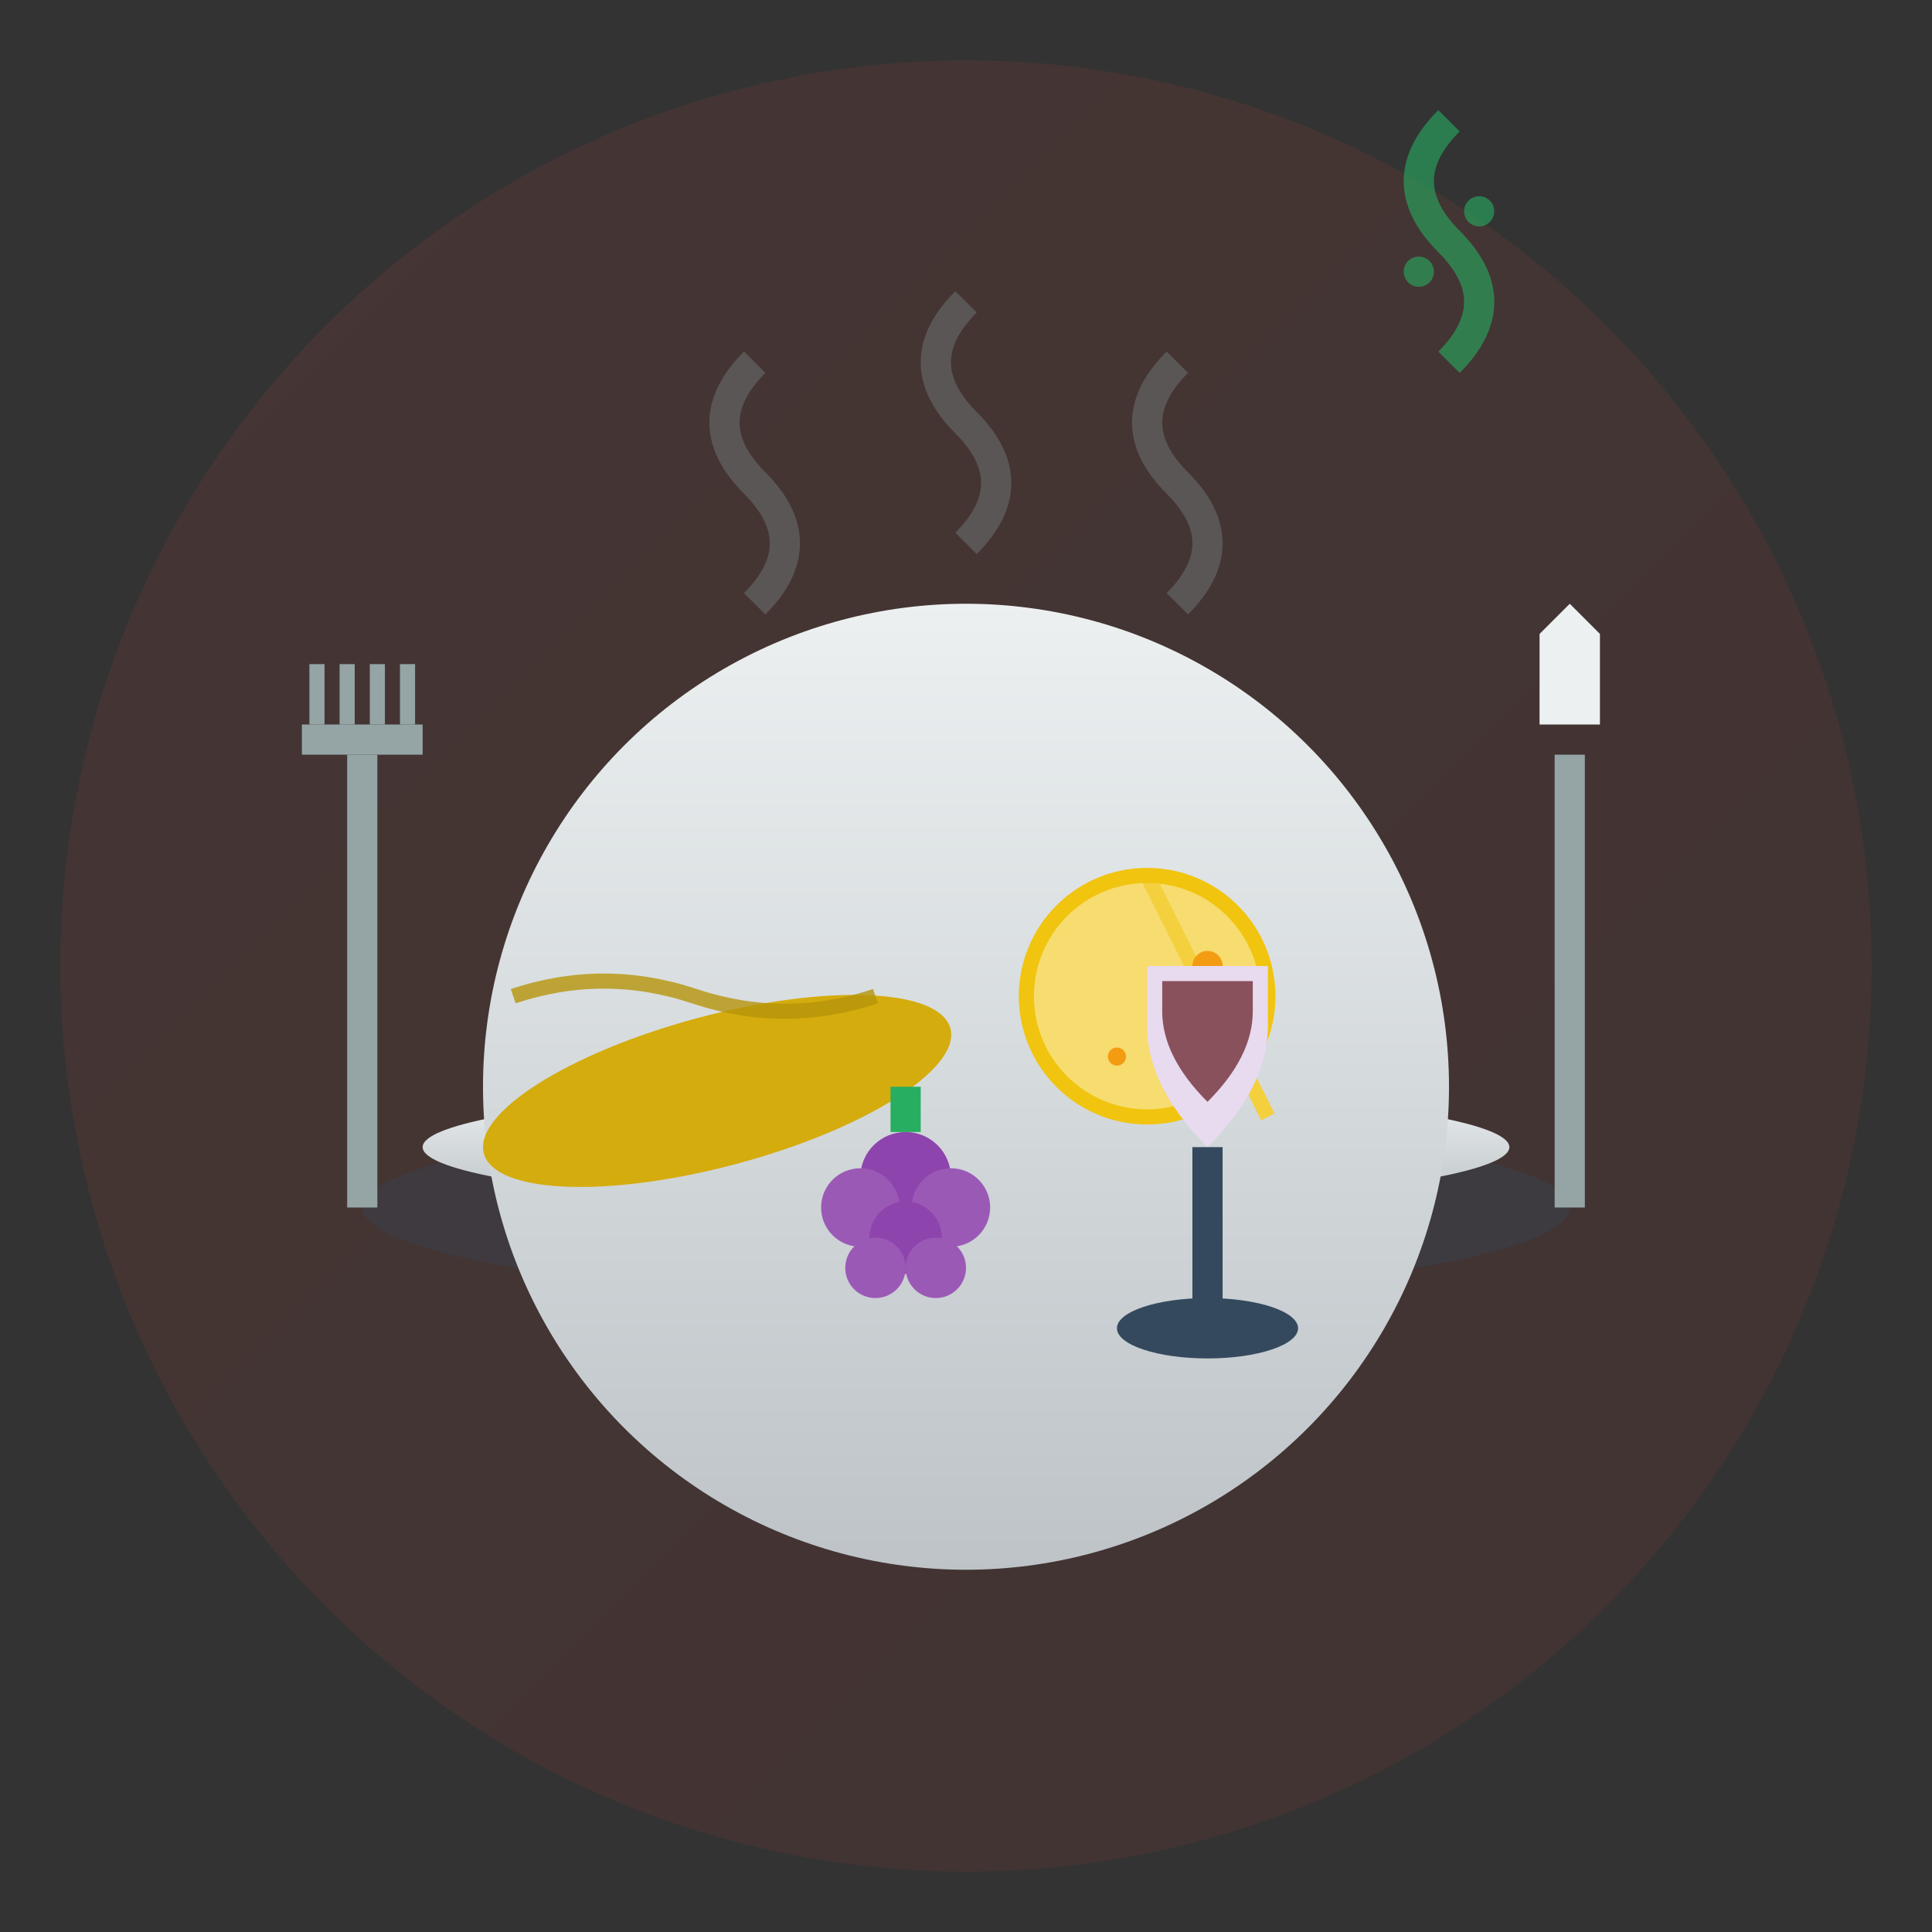 <svg xmlns="http://www.w3.org/2000/svg" viewBox="0 0 64 64" width="64" height="64">
  <rect x="0" y="0" width="64" height="64" fill="#333333" stroke="none"/>
  <defs>
    <linearGradient id="foodGrad" x1="0%" y1="0%" x2="100%" y2="100%">
      <stop offset="0%" style="stop-color:#e74c3c;stop-opacity:1" />
      <stop offset="100%" style="stop-color:#c0392b;stop-opacity:1" />
    </linearGradient>
    <linearGradient id="plateGrad" x1="0%" y1="0%" x2="0%" y2="100%">
      <stop offset="0%" style="stop-color:#ecf0f1;stop-opacity:1" />
      <stop offset="100%" style="stop-color:#bdc3c7;stop-opacity:1" />
    </linearGradient>
  </defs>
  
  <!-- Background circle -->
  <circle cx="32" cy="32" r="30" fill="url(#foodGrad)" opacity="0.1"/>
  
  <!-- Main plate -->
  <ellipse cx="32" cy="40" rx="20" ry="3" fill="#34495e" opacity="0.3"/>
  <ellipse cx="32" cy="38" rx="18" ry="2" fill="url(#plateGrad)"/>
  <circle cx="32" cy="36" r="16" fill="url(#plateGrad)"/>
  
  <!-- Food items on plate -->
  <g transform="translate(32,36)">
    <!-- Baguette -->
    <ellipse cx="-8" cy="-2" rx="8" ry="2.5" fill="#d4ac0d" transform="rotate(-15)"/>
    <path d="M-15 -3 Q-12 -4 -9 -3 Q-6 -2 -3 -3" 
          stroke="#b7950b" stroke-width="0.5" fill="none" opacity="0.8"/>
    
    <!-- Cheese wheel -->
    <circle cx="6" cy="-3" r="4" fill="#f7dc6f"/>
    <path d="M6 -7 L10 1" stroke="#f4d03f" stroke-width="0.5"/>
    <circle cx="6" cy="-3" r="4" fill="none" stroke="#f1c40f" stroke-width="0.5"/>
    <circle cx="8" cy="-4" r="0.5" fill="#f39c12"/>
    <circle cx="5" cy="-1" r="0.3" fill="#f39c12"/>
    
    <!-- Grapes -->
    <g transform="translate(-2, 3)">
      <circle cx="0" cy="0" r="1.5" fill="#8e44ad"/>
      <circle cx="-1.5" cy="1" r="1.3" fill="#9b59b6"/>
      <circle cx="1.5" cy="1" r="1.3" fill="#9b59b6"/>
      <circle cx="0" cy="2" r="1.2" fill="#8e44ad"/>
      <circle cx="-1" cy="3" r="1" fill="#9b59b6"/>
      <circle cx="1" cy="3" r="1" fill="#9b59b6"/>
      <!-- Stem -->
      <line x1="0" y1="-1.5" x2="0" y2="-3" stroke="#27ae60" stroke-width="1"/>
    </g>
    
    <!-- Wine glass -->
    <g transform="translate(8, 6)">
      <path d="M-2 -8 Q-2 -6 0 -4 Q2 -6 2 -8 L2 -10 L-2 -10 Z" fill="#e8daef"/>
      <rect x="-0.5" y="-4" width="1" height="6" fill="#34495e"/>
      <ellipse cx="0" cy="2" rx="3" ry="1" fill="#34495e"/>
      <!-- Wine -->
      <path d="M-1.5 -8.5 Q-1.5 -7 0 -5.5 Q1.5 -7 1.5 -8.5 L1.5 -9.5 L-1.5 -9.5 Z" 
            fill="#722f37" opacity="0.8"/>
    </g>
  </g>
  
  <!-- Utensils -->
  <g transform="translate(12, 25)">
    <!-- Fork -->
    <rect x="-0.5" y="0" width="1" height="15" fill="#95a5a6"/>
    <rect x="-2" y="-1" width="4" height="1" fill="#95a5a6"/>
    <line x1="-1.5" y1="-1" x2="-1.5" y2="-3" stroke="#95a5a6" stroke-width="0.5"/>
    <line x1="-0.5" y1="-1" x2="-0.5" y2="-3" stroke="#95a5a6" stroke-width="0.5"/>
    <line x1="0.5" y1="-1" x2="0.5" y2="-3" stroke="#95a5a6" stroke-width="0.5"/>
    <line x1="1.5" y1="-1" x2="1.5" y2="-3" stroke="#95a5a6" stroke-width="0.5"/>
  </g>
  
  <g transform="translate(52, 25)">
    <!-- Knife -->
    <rect x="-0.5" y="0" width="1" height="15" fill="#95a5a6"/>
    <path d="M-1 -1 L1 -1 L1 -4 L0 -5 L-1 -4 Z" fill="#ecf0f1"/>
  </g>
  
  <!-- Decorative elements -->
  <g opacity="0.6">
    <!-- Steam/aroma lines -->
    <path d="M25 20 Q27 18 25 16 Q23 14 25 12" 
          stroke="#95a5a6" stroke-width="1" fill="none" opacity="0.5"/>
    <path d="M32 18 Q34 16 32 14 Q30 12 32 10" 
          stroke="#95a5a6" stroke-width="1" fill="none" opacity="0.5"/>
    <path d="M39 20 Q41 18 39 16 Q37 14 39 12" 
          stroke="#95a5a6" stroke-width="1" fill="none" opacity="0.5"/>
    
    <!-- Decorative herbs -->
    <g transform="translate(48, 12)">
      <path d="M0 0 Q2 -2 0 -4 Q-2 -6 0 -8" 
            stroke="#27ae60" stroke-width="1" fill="none"/>
      <circle cx="-1" cy="-3" r="0.5" fill="#27ae60"/>
      <circle cx="1" cy="-5" r="0.5" fill="#27ae60"/>
    </g>
  </g>
</svg>
